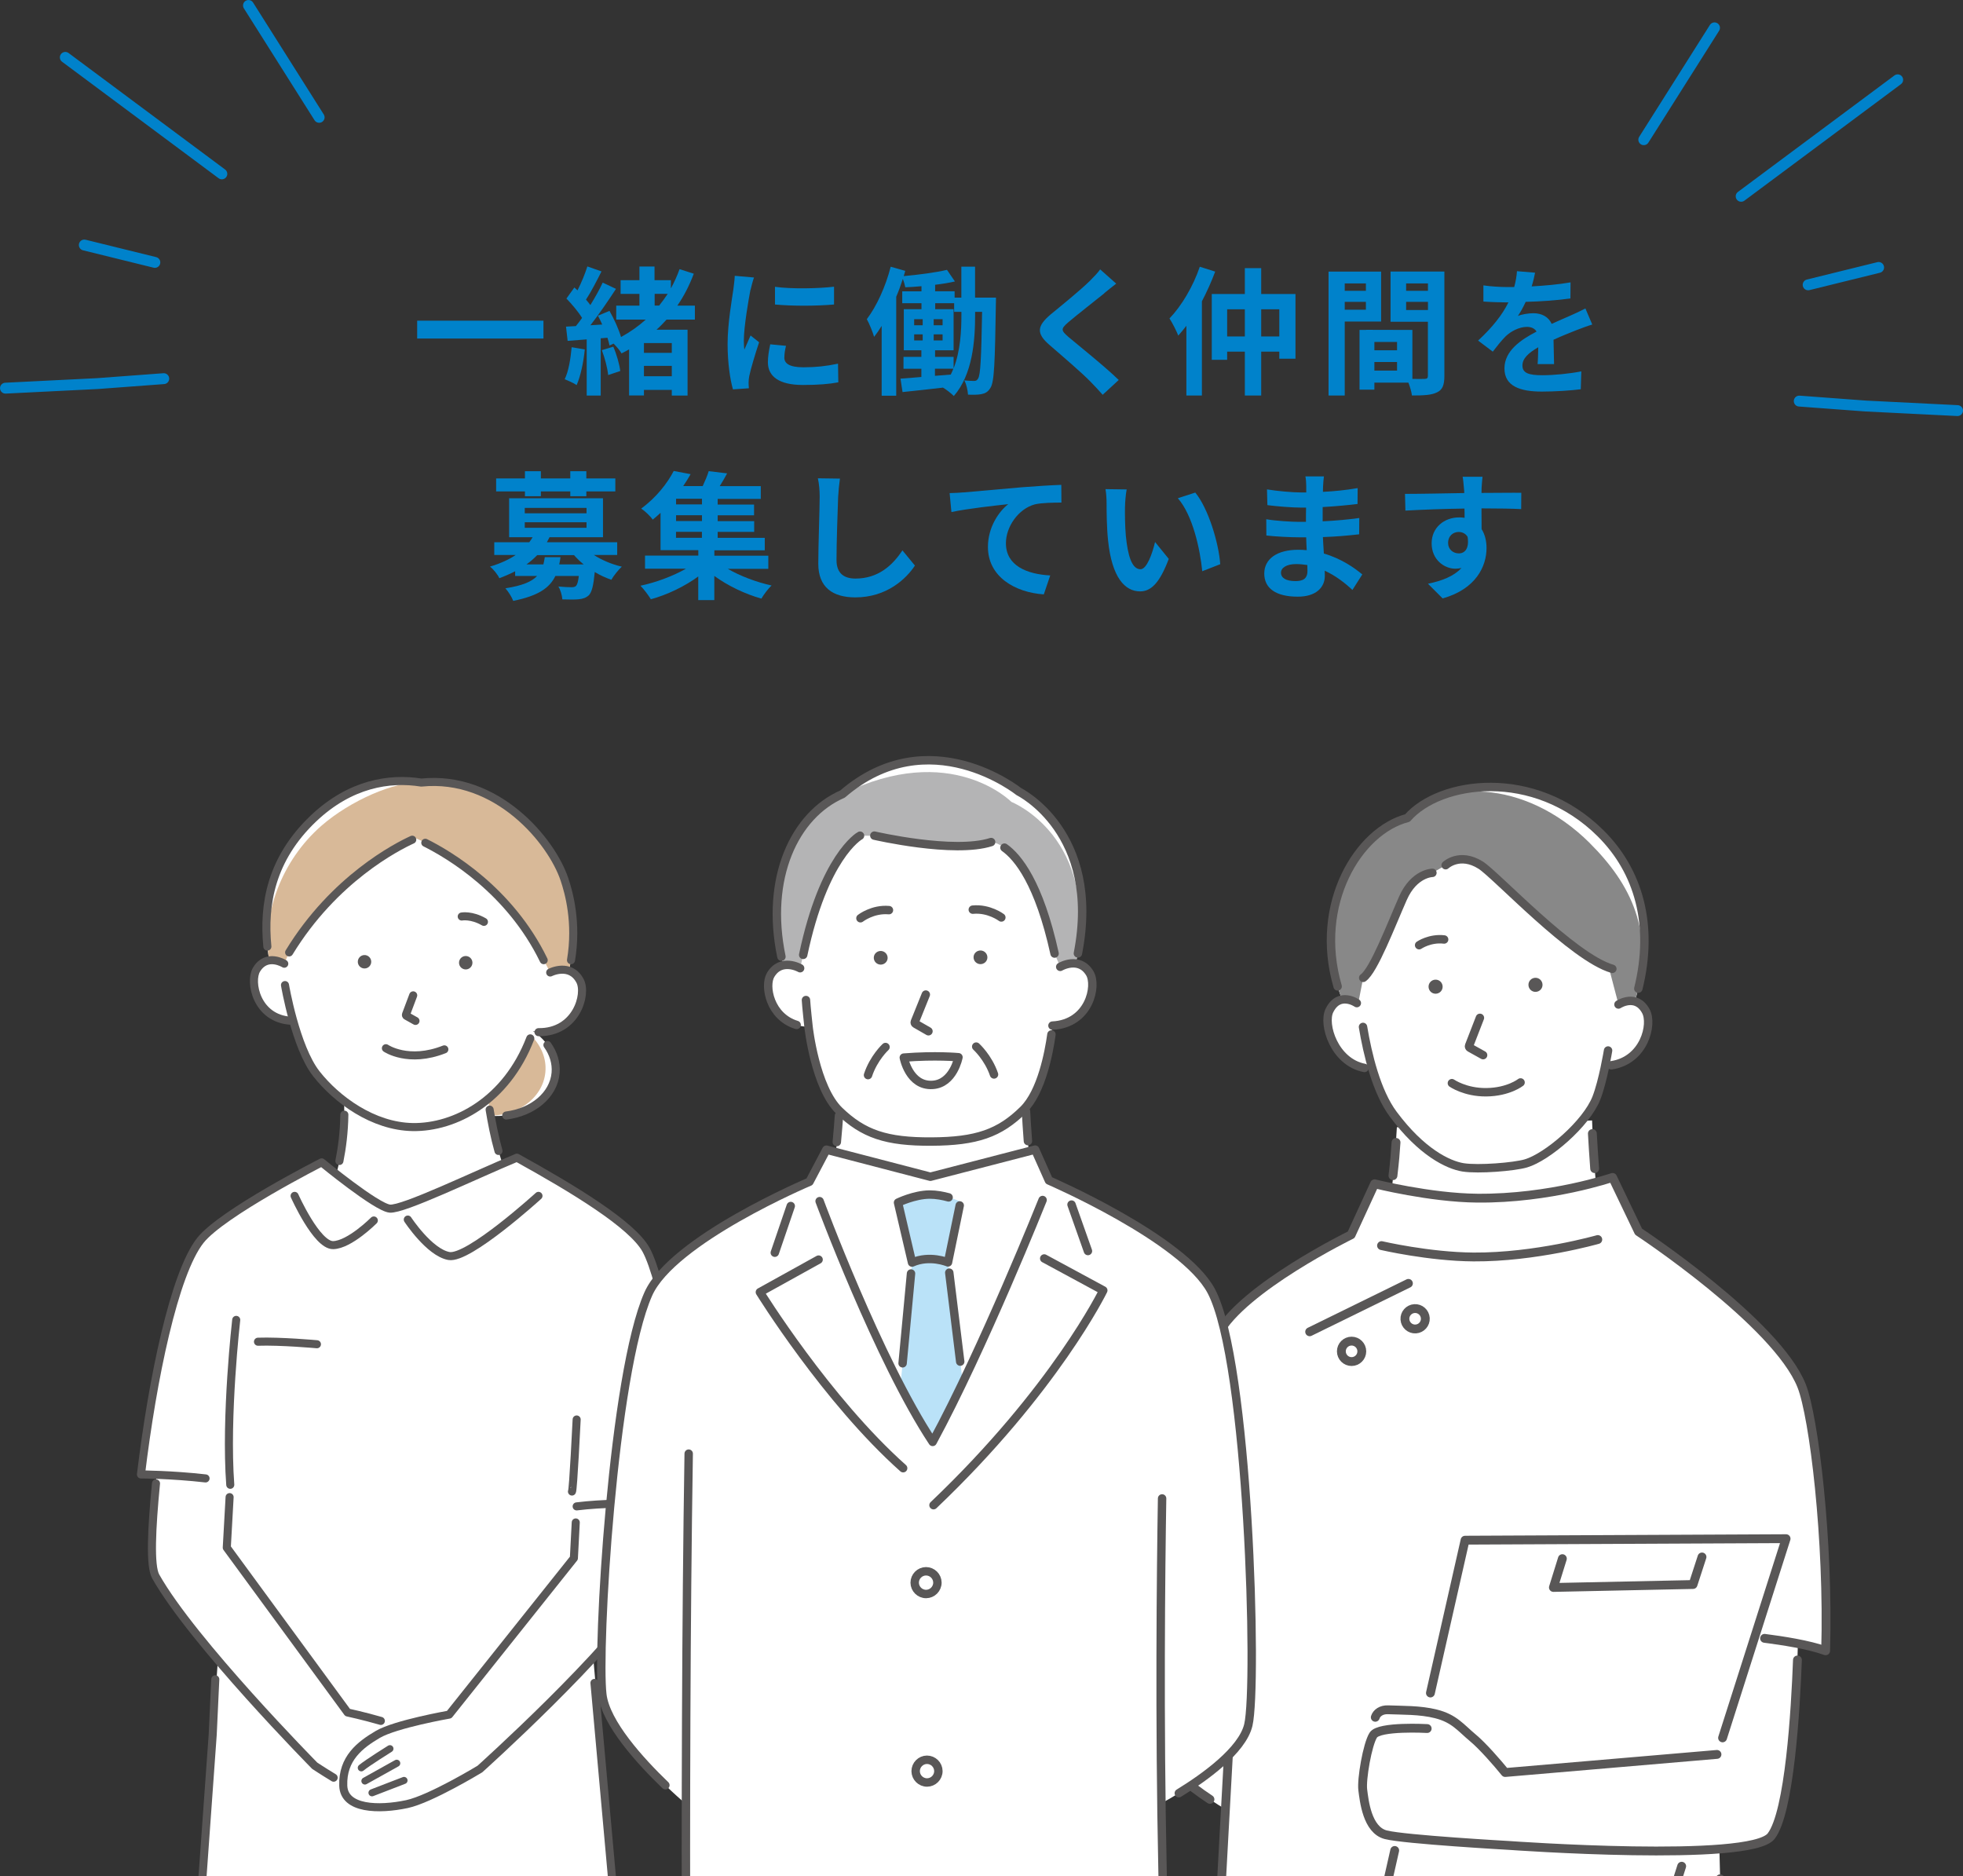<?xml version="1.0" encoding="UTF-8"?>
<svg id="_レイヤー_2" data-name="レイヤー 2" xmlns="http://www.w3.org/2000/svg" width="326.42" height="311.99" xmlns:xlink="http://www.w3.org/1999/xlink" viewBox="0 0 326.42 311.99">
  <rect x="0" y="0" width="326.42" height="311.99" fill="#333333" stroke="none"/>
  <defs>
    <style>
      .cls-1 {
        clip-path: url(#clippath);
      }

      .cls-2 {
        fill: #595757;
      }

      .cls-2, .cls-3, .cls-4, .cls-5, .cls-6, .cls-7, .cls-8, .cls-9 {
        stroke-width: 0px;
      }

      .cls-3, .cls-10, .cls-11, .cls-12, .cls-13, .cls-14 {
        fill: none;
      }

      .cls-4 {
        fill: #b4b4b5;
      }

      .cls-10 {
        stroke: #0082cb;
        stroke-width: 1.81px;
      }

      .cls-10, .cls-11, .cls-12, .cls-13, .cls-14, .cls-15 {
        stroke-linecap: round;
        stroke-linejoin: round;
      }

      .cls-5 {
        fill: #888;
      }

      .cls-11 {
        stroke-width: 1.4px;
      }

      .cls-11, .cls-12, .cls-13, .cls-14, .cls-15 {
        stroke: #595757;
      }

      .cls-12, .cls-15 {
        stroke-width: 1.47px;
      }

      .cls-13 {
        stroke-width: 1.34px;
      }

      .cls-6 {
        fill: #d8b998;
      }

      .cls-14 {
        stroke-width: 1.18px;
      }

      .cls-7 {
        fill: #bae2f8;
      }

      .cls-15, .cls-8 {
        fill: #fff;
      }

      .cls-9 {
        fill: #0082cb;
      }
    </style>
    <clipPath id="clippath">
      <rect class="cls-3" x="14.22" y="117.35" width="299.56" height="194.63"/>
    </clipPath>
  </defs>
  <g id="_レイヤー_1-2" data-name="レイヤー 1">
    <g>
      <g>
        <g>
          <path class="cls-9" d="M90.37,53.32v2.97h-21v-2.97h21Z"/>
          <path class="cls-9" d="M97.24,58.1c-.21,2.18-.71,4.46-1.35,5.93-.46-.32-1.44-.76-1.99-.97.66-1.36.98-3.4,1.16-5.33l2.17.37ZM110.84,53.14c-.53.58-1.07,1.15-1.67,1.68h5.16v10.95h-2.62v-.94h-4.63v.92h-2.47v-7.66c-.41.23-.82.46-1.26.67-.25-.46-.82-1.13-1.32-1.63l-.68.32c-.07-.37-.18-.81-.34-1.29l-1.12.09v9.52h-2.33v-9.34l-3.17.25-.27-2.37,1.64-.09c.34-.41.68-.87,1.03-1.36-.64-1.04-1.69-2.28-2.6-3.22l1.32-1.84c.16.16.34.32.52.48.64-1.26,1.28-2.81,1.64-3.98l2.35.83c-.8,1.59-1.73,3.4-2.58,4.69.27.3.52.62.73.9.8-1.29,1.53-2.6,2.05-3.73l2.21,1.04c-1.26,1.93-2.81,4.21-4.25,6.05l1.96-.12c-.23-.51-.46-1.01-.71-1.47l1.92-.8c.78,1.36,1.55,3.08,1.92,4.35,1.51-.83,2.88-1.79,4.11-2.9h-4.91v-2.32h3.86v-1.95h-3.13v-2.28h3.13v-2.28h2.51v2.28h2.72v1.36c.57-1.04,1.05-2.09,1.44-3.2l2.37.76c-.73,1.93-1.62,3.7-2.74,5.31h2.92v2.32h-4.73ZM101.98,57.64c.55,1.26,1.03,2.94,1.16,4.05l-2.01.67c-.11-1.13-.55-2.83-1.05-4.14l1.89-.57ZM111.71,57.04h-4.63v1.63h4.63v-1.63ZM111.71,62.56v-1.72h-4.63v1.72h4.63ZM108.86,50.81h.75c.5-.62.98-1.29,1.42-1.95h-2.17v1.95Z"/>
          <path class="cls-9" d="M124.79,48.19c-.3,1.54-1.1,6.14-1.1,8.44,0,.44.02,1.04.09,1.5.34-.78.71-1.59,1.03-2.35l1.42,1.13c-.64,1.91-1.39,4.42-1.64,5.63-.07.34-.11.85-.11,1.08,0,.25.02.62.05.94l-2.65.18c-.46-1.59-.89-4.39-.89-7.52,0-3.45.71-7.34.96-9.11.07-.64.21-1.52.23-2.25l3.2.28c-.18.48-.48,1.63-.57,2.05ZM130.42,59.44c0,1.01.87,1.63,3.2,1.63,2.03,0,3.72-.18,5.73-.6l.05,3.1c-1.48.28-3.31.44-5.89.44-3.93,0-5.82-1.4-5.82-3.77,0-.9.14-1.82.39-2.99l2.62.25c-.18.76-.27,1.31-.27,1.93ZM138.69,47.66v2.97c-2.81.25-6.94.28-9.82,0v-2.94c2.81.39,7.35.28,9.82-.02Z"/>
          <path class="cls-9" d="M165.62,49.5s-.02.8-.02,1.13c-.16,9.57-.25,12.9-.91,13.87-.41.67-.84.9-1.48,1.03-.55.12-1.37.12-2.24.09-.05-.69-.25-1.7-.62-2.37.69.07,1.28.09,1.64.09.3,0,.48-.09.66-.41.39-.6.52-3.31.66-11.08h-1.16v.46c0,4.35-.41,9.93-3.54,13.54-.39-.41-1.23-1.06-1.8-1.4-2.42.3-4.82.53-6.73.74l-.34-2.23c.98-.07,2.17-.16,3.47-.28v-1.36h-2.97v-1.98h2.97v-1.1h-2.92v-6.83h2.94v-.99h-3.2v-1.98h3.2v-.85c-.91.09-1.83.14-2.69.18-.07-.39-.23-.92-.41-1.4-.32.99-.68,2-1.1,2.97v16.46h-2.42v-11.61c-.41.67-.82,1.27-1.26,1.82-.18-.67-.8-2.23-1.21-2.94,1.64-2.16,3.13-5.43,3.97-8.72l2.42.69c-.09.28-.16.58-.25.87,2.49-.23,5.36-.6,7.19-1.04l1.32,1.93c-.98.23-2.12.41-3.29.55v1.08h3.24v1.06h1.12v-5.15h2.28v5.15h3.47ZM152.01,54.08h1.42v-1.01h-1.42v1.01ZM152.01,56.61h1.42v-1.01h-1.42v1.01ZM156.74,54.08v-1.01h-1.48v1.01h1.48ZM156.74,56.61v-1.01h-1.48v1.01h1.48ZM159.87,51.85h-1.21v-1.43h-3.15v.99h3.06v6.83h-3.08v1.1h3.08v1.91c1.14-2.9,1.3-6.28,1.3-8.94v-.46ZM155.48,62.49l2.62-.21c.16-.32.3-.64.43-.97h-3.06v1.17Z"/>
          <path class="cls-9" d="M183.63,48.77c-1.48,1.2-4.5,3.54-6.03,4.85-1.21,1.06-1.19,1.31.05,2.39,1.71,1.45,6.05,4.9,8.38,7.17l-2.67,2.46c-.64-.71-1.3-1.45-1.99-2.14-1.39-1.45-4.75-4.32-6.83-6.12-2.28-1.96-2.1-3.17.18-5.11,1.8-1.47,4.93-4.02,6.46-5.52.66-.67,1.39-1.4,1.76-1.96l2.67,2.37c-.71.55-1.46,1.15-1.99,1.59Z"/>
          <path class="cls-9" d="M202.07,45.16c-.62,1.66-1.37,3.33-2.21,4.94v15.66h-2.58v-11.59c-.46.6-.91,1.13-1.35,1.63-.25-.67-1-2.16-1.46-2.85,1.99-2.07,3.93-5.31,5.04-8.6l2.56.81ZM215.42,48.88v10.76h-2.69v-1.17h-3.01v7.29h-2.72v-7.29h-2.94v1.36h-2.56v-10.95h5.5v-4.3h2.72v4.3h5.71ZM207,55.94v-4.51h-2.94v4.51h2.94ZM212.73,55.94v-4.51h-3.01v4.51h3.01Z"/>
          <path class="cls-9" d="M223.61,53.46v12.3h-2.69v-20.6h8.74v8.3h-6.05ZM223.61,47.13v1.22h3.52v-1.22h-3.52ZM227.13,51.5v-1.31h-3.52v1.31h3.52ZM240.18,62.52c0,1.47-.3,2.28-1.21,2.71-.89.46-2.21.53-4.18.53-.07-.58-.32-1.43-.59-2.14h-5.66v1.17h-2.47v-9.93h1.12v-.02l7.67.02v8.14c.89.02,1.73.02,2.03,0,.41,0,.55-.14.55-.51v-8.99h-6.21v-8.35h8.95v17.36ZM232.31,56.86h-3.77v1.38h3.77v-1.38ZM232.31,61.62v-1.43h-3.77v1.43h3.77ZM233.82,47.13v1.22h3.63v-1.22h-3.63ZM237.45,51.55v-1.36h-3.63v1.36h3.63Z"/>
          <path class="cls-9" d="M254.7,47.62c2.17-.12,4.45-.32,6.46-.67l-.02,2.67c-2.17.32-4.98.51-7.44.57-.39.85-.84,1.68-1.3,2.35.59-.28,1.83-.46,2.58-.46,1.39,0,2.53.6,3.04,1.77,1.19-.55,2.15-.94,3.08-1.36.89-.39,1.69-.76,2.53-1.2l1.14,2.67c-.73.21-1.94.67-2.72.97-1.03.41-2.33.92-3.72,1.56.02,1.29.07,2.99.09,4.05h-2.74c.07-.69.09-1.79.11-2.8-1.71.99-2.63,1.89-2.63,3.04,0,1.26,1.07,1.61,3.31,1.61,1.94,0,4.47-.25,6.48-.64l-.09,2.97c-1.51.21-4.31.39-6.46.39-3.58,0-6.23-.87-6.23-3.84s2.74-4.78,5.34-6.14c-.34-.57-.96-.78-1.6-.78-1.28,0-2.69.74-3.56,1.59-.68.69-1.35,1.52-2.12,2.53l-2.44-1.84c2.4-2.23,4.02-4.28,5.04-6.35h-.3c-.94,0-2.6-.05-3.86-.14v-2.69c1.16.18,2.85.28,4.02.28h1.1c.25-.92.41-1.82.46-2.64l3.01.25c-.11.58-.27,1.33-.57,2.3Z"/>
          <path class="cls-9" d="M98.77,92.29c1.3.83,2.94,1.54,4.63,1.93-.57.53-1.35,1.49-1.74,2.18-.94-.32-1.89-.76-2.76-1.29-.21,2.23-.48,3.33-.98,3.86-.48.44-1,.6-1.67.67-.59.07-1.64.05-2.74.02-.05-.67-.3-1.56-.66-2.14.91.09,1.8.12,2.19.12.34,0,.55-.05.73-.21.21-.21.37-.69.48-1.66h-3.9c-.96,2-2.88,3.31-7.01,4.14-.23-.64-.84-1.59-1.3-2.09,2.81-.44,4.38-1.1,5.27-2.05h-3.65v-.78c-.8.41-1.69.8-2.63,1.15-.27-.62-1.03-1.54-1.55-1.93,1.76-.53,3.15-1.17,4.27-1.93h-3.56v-2.12h5.82c.21-.28.39-.55.55-.83h-3.9v-6.48h15.61v6.48h-8.9c-.14.28-.27.55-.43.83h11.69v2.12h-3.86ZM87.29,81.71h-4.79v-2.16h4.79v-1.2h2.65v1.2h4.89v-1.2h2.67v1.2h4.82v2.16h-4.82v.8h-2.67v-.8h-4.89v.8h-2.65v-.8ZM87.26,85.35h10.27v-.9h-10.27v.9ZM87.26,87.76h10.27v-.92h-10.27v.92ZM93.2,92.64c-.05.41-.11.8-.21,1.2h4.06c-.59-.48-1.12-.99-1.6-1.54h-6.12c-.53.55-1.1,1.06-1.78,1.54h2.81c.09-.37.16-.76.23-1.2h2.6Z"/>
          <path class="cls-9" d="M121,94.57c2.05,1.2,4.79,2.23,7.3,2.78-.57.53-1.32,1.54-1.69,2.18-2.67-.74-5.57-2.12-7.83-3.77v4.02h-2.67v-3.93c-2.26,1.66-5.2,3.06-7.88,3.79-.41-.67-1.16-1.68-1.73-2.25,2.6-.55,5.43-1.61,7.56-2.83h-6.8v-2.18h8.86v-.9h-6.28v-6.21c-.41.39-.84.76-1.3,1.13-.43-.62-1.32-1.45-1.92-1.84,2.53-1.84,4.38-4.25,5.41-6.25l2.81.53c-.37.67-.78,1.31-1.23,1.98h3.24c.39-.83.78-1.75,1-2.48l3.06.37c-.39.74-.82,1.47-1.23,2.12h6.83v2.12h-7.17v.94h6.05v1.79h-6.05v.97h6.07v1.79h-6.07v.99h7.83v2.07h-8.38v.9h8.97v2.18h-6.76ZM116.73,82.93h-4.31v.94h4.31v-.94ZM116.73,85.67h-4.31v.97h4.31v-.97ZM112.41,89.42h4.31v-.99h-4.31v.99Z"/>
          <path class="cls-9" d="M139.37,82.63c-.09,2.48-.27,7.63-.27,10.49,0,2.32,1.37,3.08,3.15,3.08,3.77,0,6.16-2.18,7.81-4.69l2.08,2.53c-1.46,2.21-4.7,5.29-9.91,5.29-3.74,0-6.16-1.66-6.16-5.59,0-3.08.23-9.13.23-11.11,0-1.08-.09-2.18-.3-3.1l3.67.05c-.14.97-.25,2.14-.3,3.06Z"/>
          <path class="cls-9" d="M160.18,81.88c1.9-.16,5.66-.51,9.84-.87,2.35-.18,4.86-.34,6.46-.39l.02,2.94c-1.23.02-3.2.02-4.41.3-2.76.74-4.82,3.73-4.82,6.46,0,3.77,3.52,5.15,7.37,5.36l-1.07,3.15c-4.77-.32-9.29-2.92-9.29-7.89,0-3.31,1.85-5.93,3.38-7.11-2.15.23-6.8.74-9.45,1.31l-.3-3.15c.91-.02,1.8-.07,2.26-.12Z"/>
          <path class="cls-9" d="M187.07,84.18c-.02,1.49,0,3.22.14,4.88.32,3.31,1,5.59,2.44,5.59,1.07,0,1.99-2.69,2.42-4.53l2.28,2.81c-1.51,4-2.94,5.4-4.77,5.4-2.51,0-4.68-2.28-5.32-8.44-.23-2.12-.25-4.81-.25-6.21,0-.64-.05-1.63-.18-2.35l3.52.05c-.16.83-.27,2.16-.27,2.81ZM202.91,93.81l-2.99,1.17c-.37-3.7-1.58-9.29-4.06-12.14l2.9-.94c2.17,2.64,3.9,8.39,4.15,11.91Z"/>
          <path class="cls-9" d="M220.01,80.84c-.02.23-.02.58-.02.94,1.87-.09,3.77-.28,5.77-.62l-.02,2.64c-1.51.18-3.58.39-5.8.51v2.37c2.31-.11,4.25-.3,6.09-.55l-.02,2.71c-2.05.23-3.83.39-6.03.46.05.87.09,1.82.16,2.74,2.88.83,5.07,2.37,6.39,3.47l-1.64,2.58c-1.23-1.15-2.79-2.37-4.61-3.2.02.32.02.6.02.85,0,1.95-1.48,3.47-4.5,3.47-3.65,0-5.57-1.4-5.57-3.84s2.12-3.96,5.64-3.96c.48,0,.96.02,1.42.07-.05-.71-.07-1.45-.09-2.14h-1.19c-1.32,0-3.93-.12-5.43-.3l-.02-2.71c1.48.28,4.29.44,5.5.44h1.1c0-.76,0-1.59.02-2.37h-.84c-1.44,0-4.09-.21-5.59-.41l-.07-2.62c1.64.28,4.25.51,5.64.51h.89v-1.08c0-.44-.05-1.15-.14-1.59h3.08c-.07.46-.11,1.03-.14,1.63ZM215.4,96.62c1.21,0,2.01-.35,2.01-1.68,0-.25,0-.58-.02-.99-.62-.09-1.23-.16-1.87-.16-1.62,0-2.51.64-2.51,1.43,0,.87.82,1.4,2.4,1.4Z"/>
          <path class="cls-9" d="M246.37,81.25c0,.18,0,.44-.02.71,2.31,0,5.43-.05,6.62-.02l-.02,2.71c-1.37-.07-3.49-.12-6.6-.12,0,1.17.02,2.44.02,3.45.55.87.82,1.96.82,3.15,0,2.99-1.73,6.81-7.3,8.37l-2.44-2.44c2.31-.48,4.31-1.24,5.57-2.62-.32.07-.66.12-1.03.12-1.76,0-3.93-1.43-3.93-4.23,0-2.6,2.08-4.3,4.57-4.3.32,0,.62.02.91.07,0-.51,0-1.04-.02-1.54-3.45.05-7.01.18-9.82.34l-.07-2.78c2.6,0,6.76-.09,9.86-.14-.02-.3-.02-.53-.05-.71-.07-.94-.16-1.72-.23-2h3.31c-.05.37-.14,1.61-.16,1.98ZM242.56,92.02c.96,0,1.8-.74,1.48-2.76-.32-.53-.87-.81-1.48-.81-.89,0-1.76.62-1.76,1.84,0,1.06.84,1.72,1.76,1.72Z"/>
        </g>
        <g>
          <line class="cls-10" x1="285.1" y1="4.63" x2="273.34" y2="23.23"/>
          <line class="cls-10" x1="315.56" y1="13.27" x2="289.53" y2="32.64"/>
          <line class="cls-10" x1="312.39" y1="44.47" x2="300.67" y2="47.36"/>
          <polyline class="cls-10" points="325.51 68.27 310.21 67.51 299.19 66.69"/>
        </g>
        <g>
          <line class="cls-10" x1="41.32" y1=".91" x2="53.07" y2="19.51"/>
          <line class="cls-10" x1="10.86" y1="9.54" x2="36.89" y2="28.91"/>
          <line class="cls-10" x1="14.02" y1="40.74" x2="25.75" y2="43.63"/>
          <polyline class="cls-10" points=".91 64.54 16.21 63.78 27.23 62.96"/>
        </g>
      </g>
      <g class="cls-1">
        <g>
          <ellipse class="cls-8" cx="82.1" cy="177.49" rx="8.07" ry="10.33" transform="translate(-101.98 243.5) rotate(-84.91)"/>
          <ellipse class="cls-6" cx="81.25" cy="177.41" rx="8.07" ry="9.48" transform="translate(-102.67 242.59) rotate(-84.91)"/>
          <path class="cls-13" d="M91.03,173.75c.99,1.38,1.5,2.99,1.36,4.65-.33,3.69-3.79,6.52-8.21,7.08"/>
          <path class="cls-8" d="M80.88,180.7s1.38,12.49,4.36,15.98l-17.15,12.12-13.28-9.98s3.06-7.42,2.33-16.96l23.74-1.17Z"/>
          <path class="cls-8" d="M115.05,250.47c-1.04-18.4-4.93-37.76-7.63-42.67-2.31-4.21-12.08-10.12-21.48-15.31-7.28,3.04-18.9,8.67-21.12,8.47-2.22-.2-11.34-7.69-11.34-7.69,0,0-16.56,8.4-20.17,12.97-4.35,5.5-7.97,23.08-9.88,38.92,0,0,10.2.6,14.85,1.71l-2.92,41.55-3.93,54.76s32.03,4.58,46.71,3.78c12.93-.71,26.34-4.46,26.34-4.46l-8.03-92.11c8.5-.96,18.6.07,18.6.07Z"/>
          <path class="cls-8" d="M64.21,299.9c-3.88-.99-11.88-6.31-11.88-6.31,0,0-20.28-20.56-26.44-31.47-1.08-1.92-.66-8.37.13-16.79,8.2,0,12.25,1.53,12.27,1.53l-.16,11.03,19.67,26.83s8.84,1.92,11.72,3.77l-5.31,11.39Z"/>
          <path class="cls-13" d="M63.33,286.14c-2.87-.83-5.53-1.4-5.53-1.4l-20.09-27.41.47-8.4"/>
          <path class="cls-13" d="M25.94,246.65c-.73,7.54-1.03,13.72-.05,15.47,6.15,10.91,26.44,31.47,26.44,31.47,0,0,1.32.88,3.15,1.99"/>
          <path class="cls-8" d="M58.67,137.11c-2.8,1.55-12.25,6.96-11.54,24.23.11,1.52.26,2.45.26,2.45,0,0,1.74,10.3,5.2,14.73,3.38,4.33,9.47,8.79,16.06,8.88,6.99.1,15.55-4.37,19.53-14.75,0,0,1.62-4.36,3.3-11.24l.18-6.48c-6.17-26.95-30.18-19.37-32.99-17.82Z"/>
          <path class="cls-13" d="M68.71,165.5l-1.2,3.19c-.03.08,0,.18.08.22l1.5.84"/>
          <path class="cls-13" d="M76.78,152.39s1.61-.31,3.69.89"/>
          <path class="cls-8" d="M48.37,169.72c-5.73-.35-6.92-6.49-5.72-8.49,1.69-2.83,4.62-.99,4.62-.99l2.43,1.09.22,8.35-1.55.04Z"/>
          <path class="cls-13" d="M88.18,172.65c-3.98,10.38-12.55,14.85-19.53,14.75-6.59-.1-12.67-4.55-16.06-8.88-3.46-4.43-5.2-14.73-5.2-14.73"/>
          <path class="cls-8" d="M89.54,171.62c6.28.08,8.06-6.3,6.91-8.51-1.63-3.12-4.97-1.41-4.97-1.41l-2.17,1.3-1.5,8.3,1.72.32Z"/>
          <path class="cls-13" d="M67.81,202.78s3.58,5.47,6.84,6.06c3.26.59,14.89-10,14.89-10"/>
          <path class="cls-13" d="M62.16,202.93s-4.01,4.03-6.75,4.1c-2.74.07-6.42-8.19-6.42-8.19"/>
          <path class="cls-13" d="M56.44,193.04c.43-2.14.78-4.77.82-7.7"/>
          <path class="cls-13" d="M81.42,184.5c.33,2.03.82,4.57,1.47,6.87"/>
          <path class="cls-13" d="M52.7,223.51s-6.09-.55-9.8-.42"/>
          <path class="cls-8" d="M95.88,250.47l-.45,8.59-20.74,26.01s-8.91,1.56-11.86,3.29c-2.95,1.73-5.91,3.99-5.75,8.54.14,3.92,5.9,4.06,10.6,3.05,3.92-.83,12.12-5.83,12.12-5.83,0,0,21.62-19.41,28.21-30.06,1.16-1.87,1.6-5.44,2.09-13.95-4.49-.45-14.19.34-14.22.34Z"/>
          <path class="cls-14" d="M64.84,290.76s-3.69,2.3-4.76,3.18"/>
          <path class="cls-14" d="M65.97,293.18s-3.96,2.21-5.29,2.95"/>
          <path class="cls-14" d="M67.18,296.04c-.24.07-3.63,1.42-5.32,2.05"/>
          <path class="cls-13" d="M110.1,251.66c-.55,6.35-1.2,10.98-2.09,12.42-6.59,10.65-28.21,30.06-28.21,30.06,0,0-8.21,4.99-12.12,5.83-4.7,1-10.46.87-10.6-3.05-.16-4.55,2.81-6.81,5.75-8.54,2.95-1.73,11.86-3.29,11.86-3.29l20.74-26.01.31-5.94"/>
          <path class="cls-13" d="M64.17,174.29s3.74,2.56,9.72.19"/>
          <path class="cls-8" d="M44.76,159.68c-1.23-7.68-.41-16.19,7.33-23.56,6.14-5.84,12.71-6.84,17.96-6,12.61-1.29,21.68,9.7,23.82,16.12.78,2.33,2.4,8.06.72,15.16-1.51-.51-3.1.29-3.1.29l-1.08-2.05c-7.09-14.6-21.31-20.27-21.31-20.27,0,0-12.47,4.95-21.02,18.98l-.81,1.88s-1.2-.76-2.52-.55Z"/>
          <path class="cls-6" d="M44.76,159.68c-1.23-7.68,2.07-16.61,8.7-22.39,4.8-4.18,12.25-7.43,16.59-7.17,12.61-1.29,21.68,9.7,23.82,16.12.78,2.33,2.4,8.06.72,15.16-1.51-.51-3.1.29-3.1.29l-1.08-2.05c-7.09-14.6-21.31-20.27-21.31-20.27,0,0-12.47,4.95-21.02,18.98l-.81,1.88s-1.2-.76-2.52-.55Z"/>
          <path class="cls-13" d="M48.37,169.72c-5.73-.35-6.92-6.49-5.72-8.49,1.69-2.83,4.62-.99,4.62-.99"/>
          <path class="cls-13" d="M91.49,161.7s3.34-1.71,4.97,1.41c1.15,2.21-.63,8.59-6.91,8.51"/>
          <path class="cls-13" d="M44.46,157.39c-.7-7.06.65-14.62,7.63-21.27,6.14-5.84,12.71-6.84,17.96-6,12.61-1.29,21.68,9.7,23.82,16.12.71,2.13,2.13,7.12,1.08,13.41"/>
          <path class="cls-13" d="M68.55,139.62c-2.5,1.14-12.99,6.47-20.47,18.74"/>
          <path class="cls-13" d="M90.41,159.65c-5.63-11.6-15.76-17.56-19.69-19.52"/>
          <path class="cls-13" d="M34.18,245.82c-5.71-.65-10.74-.66-10.74-.66,1.91-15.84,5.53-33.42,9.88-38.92,3.61-4.57,20.17-12.97,20.17-12.97,0,0,9.12,7.5,11.34,7.69s13.84-5.43,21.12-8.47c9.39,5.19,19.16,11.11,21.48,15.31,2.7,4.91,6.58,24.28,7.63,42.67,0,0-10.52-1.06-19.17,0"/>
          <path class="cls-13" d="M35.8,279.22c-.24,5.41-.43,9.2-.43,9.2l-3.93,54.76s32.03,4.58,46.71,3.78c12.93-.71,26.34-4.46,26.34-4.46l-5.64-62.68"/>
          <path class="cls-13" d="M39.28,219.46s-1.84,16.01-.99,27.42"/>
          <path class="cls-13" d="M95.11,248c.2-.05.78-11.98.78-11.98"/>
          <path class="cls-2" d="M76.33,160.13c.03.62.56,1.09,1.17,1.06.62-.03,1.09-.56,1.06-1.17-.03-.62-.56-1.09-1.17-1.06-.62.03-1.09.56-1.06,1.17Z"/>
          <path class="cls-2" d="M59.5,159.97c.03.62.56,1.09,1.17,1.06.62-.03,1.09-.56,1.06-1.17-.03-.62-.56-1.09-1.17-1.06-.62.03-1.09.56-1.06,1.17Z"/>
        </g>
        <g>
          <path class="cls-8" d="M280.95,307.7c6.79-.2,12.38-.86,13.56-2.4,4.08-5.29,4.5-33.83,4.5-33.83l-20.1-1.44-.29,20.01,2.33,17.66Z"/>
          <path class="cls-8" d="M214.13,306.45s-19.22-9.15-20.18-14.44c-.96-5.28.12-28.22.12-28.22l20.97.63-1.34,23.29,9.29,8.96-8.86,9.78Z"/>
          <path class="cls-12" d="M201.2,299.19c-3.71-2.47-6.87-5.12-7.24-7.18-.76-4.19-.43-19.14-.18-25.29"/>
          <path class="cls-8" d="M229.78,206.44c1.65-3.2,2.5-19.01,2.5-19.01l32.46-1.13s.49,15.75,2.17,18.93l-20.7,21.87-16.43-20.66Z"/>
          <path class="cls-12" d="M231.63,195.48c.33-2.82.35-3.35.51-5.53"/>
          <path class="cls-12" d="M264.79,188.48c.06,1.22.24,3.96.38,5.83"/>
          <path class="cls-8" d="M299.59,230.42c-4.17-10.52-27.12-25.64-27.12-25.64l-4.32-9.02s-10.37,3.56-22.5,3.45c-7.87-.07-17.07-2.39-17.07-2.39l-3.9,8.48s-18.02,8.8-22.16,16.54c-3.03,5.68-10.03,29.68-13.03,41.86,0,0,8.31,1.35,15.7,4.29-1.6,30.06-3.25,64.4-4.31,87.53,0,0,23.88,4.75,49.5,4.59,19.45-.12,36.79-2.55,36.79-2.55l-2.15-85.65c5.17-.03,12.88.52,18.57,2.56.53-18.52-1.97-38.95-3.99-44.05Z"/>
          <path class="cls-12" d="M206.61,248.91c-1.55,29.33-4.7,84.23-5.73,106.62,0,0,23.88,4.75,49.5,4.59,19.45-.12,36.79-2.55,36.79-2.55l-1.13-45.18"/>
          <path class="cls-12" d="M265.69,206.1s-10.38,2.97-20.66,2.9c-7.4-.05-15.3-1.89-15.3-1.89"/>
          <line class="cls-12" x1="234.2" y1="213.39" x2="217.78" y2="221.44"/>
          <path class="cls-15" d="M233.62,219.38c.06.94.87,1.65,1.8,1.59.94-.06,1.65-.87,1.59-1.8-.06-.94-.87-1.65-1.8-1.59-.94.06-1.65.87-1.59,1.8Z"/>
          <circle class="cls-15" cx="224.75" cy="224.69" r="1.7"/>
          <polygon class="cls-8" points="297 255.84 277.15 318.11 229.2 319.71 243.62 256.09 297 255.84"/>
          <path class="cls-8" d="M228.36,288.49c.24-.38.9-.63,1.76-.81-1.93-.6-1.42-2.16-1.42-2.16.23-.72,1-1.3,2.13-1.25,2.19.1,5.31,0,7.99.69,3.02.78,4.05,2.28,6.1,3.97,1.61,1.34,4.04,4.13,5.38,5.77l40.28-3.44,3.94,14.03c-3.33,4.51-43.53,1.55-43.53,1.55,0,0-17.43-.98-20.55-1.78-3.12-.8-3.6-5.7-3.83-7.45-.23-1.75.77-7.59,1.75-9.12Z"/>
          <polyline class="cls-12" points="283.02 258.88 281.53 263.46 258.31 263.95 259.8 259.16"/>
          <path class="cls-12" d="M285.51,291.71l-35.22,3.01c-1.33-1.64-3.77-4.44-5.38-5.77-2.04-1.7-3.07-3.2-6.1-3.97-2.67-.69-5.8-.59-7.99-.69-1.13-.05-1.91.54-2.13,1.25"/>
          <path class="cls-12" d="M293.42,272.41c2.94.38,7.32,1.04,10.16,2.07.53-18.52-1.97-38.95-3.99-44.05-4.17-10.52-27.12-25.64-27.12-25.64l-4.32-9.02s-10.37,3.56-22.5,3.45c-7.87-.07-17.07-2.39-17.07-2.39l-3.9,8.48s-18.02,8.8-22.16,16.54c-3.03,5.68-10.03,29.68-13.03,41.86,0,0,6.22,1.01,12.68,3.19"/>
          <path class="cls-12" d="M237.32,287.41s-7.98-.45-8.96,1.09c-.98,1.53-1.98,7.37-1.75,9.12.23,1.75.71,6.65,3.83,7.45,3.12.8,20.55,1.78,20.55,1.78,0,0,40.11,2.88,43.53-1.55,3.06-3.97,4.06-21.01,4.37-29.29"/>
          <polyline class="cls-12" points="237.86 281.5 243.62 256.09 297 255.84 286.44 288.96"/>
          <polyline class="cls-12" points="279.64 310.3 277.15 318.11 229.2 319.71 231.92 307.68"/>
          <path class="cls-8" d="M225.62,166.79s-2.93-2.04-4.55,1.22c-1.15,2.31.82,8.6,5.82,9.56l2.52.49-1.8-10.83-1.99-.44Z"/>
          <path class="cls-8" d="M267.4,174.67s-.84,5.1-1.94,7.9c-1.68,4.28-8.19,9.83-11.72,10.87-1.96.58-7.91,1.06-10.45.66-2.54-.41-6.95-2.57-11.61-8.83-4.73-6.35-6.44-19.46-6.44-19.46,0,0-3.48-30.26,21.4-30.73s23.53,28.39,23.53,28.39l-2.77,11.2Z"/>
          <path class="cls-8" d="M267.93,177.13c5.5-.81,6.93-6.84,5.76-8.99-1.64-3.05-4.56-1.12-4.56-1.12l-2.1,1.26-1.15,8.89,2.04-.04Z"/>
          <path class="cls-11" d="M246.09,169.24l-1.8,4.64c-.05.12,0,.26.12.33l2.21,1.23"/>
          <path class="cls-11" d="M235.98,157.16s1.78-1.23,4.16-.95"/>
          <path class="cls-11" d="M267.4,174.67s-.84,5.1-1.94,7.9c-1.68,4.28-8.19,9.83-11.72,10.87-1.96.58-7.91,1.06-10.45.66-2.54-.41-6.95-2.57-11.61-8.83-2.8-3.75-4.28-10.02-5.03-14.52"/>
          <path class="cls-2" d="M254.16,163.78c.02.65.55,1.16,1.2,1.14.65-.02,1.16-.55,1.14-1.2-.02-.65-.55-1.16-1.2-1.14-.65.02-1.16.55-1.14,1.2Z"/>
          <path class="cls-2" d="M237.55,164.09c.02.65.55,1.16,1.2,1.14.65-.02,1.16-.55,1.14-1.2-.02-.65-.55-1.16-1.2-1.14-.65.02-1.16.55-1.14,1.2Z"/>
          <path class="cls-11" d="M241.43,180.1s2.22,1.55,5.73,1.51c3.68-.04,5.69-1.63,5.69-1.63"/>
          <path class="cls-8" d="M266.17,138.56c-11.08-11.01-26.79-8.71-32.13-2.56-8.59,2.22-16.45,15.68-10.82,30.35,1.33-.35,2.62.54,2.62.54l.84-4.3c1.76-1.21,4.65-8.81,6.61-13.24,1.85-4.19,4.9-4.22,4.9-4.22l2.2-1.26s2.33-2.22,5.84,0c2.43,1.54,14.58,14.58,21.31,17.04l1.6,6.11s1.33-.88,2.7-.51c3.5-11.46,1.1-21.21-5.67-27.94Z"/>
          <path class="cls-5" d="M264.37,140.19c-11.08-11.01-25-10.34-30.33-4.19-8.59,2.22-16.45,15.68-10.82,30.35,1.33-.35,2.62.54,2.62.54l.84-4.3c1.76-1.21,4.65-8.81,6.61-13.24,1.85-4.19,4.9-4.22,4.9-4.22l2.2-1.26s2.33-2.22,5.84,0c2.43,1.54,14.58,14.58,21.31,17.04l1.6,6.11s1.33-.88,2.7-.51c3.5-11.46-.7-19.58-7.47-26.31Z"/>
          <path class="cls-11" d="M222.43,164.01c-4-13.73,3.48-25.9,11.61-28,5.33-6.15,21.05-8.46,32.13,2.56,6.35,6.31,8.86,15.28,6.26,25.81"/>
          <path class="cls-11" d="M238.19,145.13s-3.05.03-4.9,4.22c-1.96,4.43-4.85,12.03-6.61,13.24"/>
          <path class="cls-11" d="M268.11,161.09c-6.58-1.88-19.37-15.65-21.88-17.23-3.51-2.22-5.84,0-5.84,0"/>
          <path class="cls-11" d="M225.62,166.79s-2.93-2.04-4.55,1.22c-1.15,2.31.82,8.6,5.82,9.56"/>
          <path class="cls-11" d="M267.93,177.13c5.5-.81,6.93-6.84,5.76-8.99-1.64-3.05-4.56-1.12-4.56-1.12"/>
        </g>
        <g>
          <path class="cls-8" d="M137.3,201.12c1.56-3.04,2.36-18.06,2.36-18.06l30.83-1.1s.48,14.96,2.08,17.98l-17.47,20.78-17.79-19.6Z"/>
          <path class="cls-8" d="M175.01,170.53s-.87,10.1-4.84,14.01c-3.97,3.91-7.78,5.24-15.28,5.28s-11.32-1.25-15.33-5.12c-4.01-3.87-5.11-13.96-5.11-13.96l-1.29-9.37s-3.87-29.35,21.42-29.48c25.29-.13,21.72,29.26,21.72,29.26l-1.28,9.38Z"/>
          <path class="cls-8" d="M193.59,328.36c-.06-5.61-.14-11.47-.27-17.57-.08-3.66-.14-7.33-.19-10.95,3.2-1.76,13.15-7.6,14.44-13.02,1.54-6.46.06-60.45-6.16-72.15-4.65-8.74-27-18.39-27-18.39l-2.29-5.13-17.42,4.51-17.29-4.5s-2.71,5.15-2.81,5.33c0,0-22.8,9.62-26.81,18.67-5.86,13.24-8.54,59.06-7.64,66.61.76,6.35,10.77,15.48,13.91,18.2-.02,10.12,0,19.61,0,28.38h79.51Z"/>
          <path class="cls-8" d="M134.44,170.74c-6.12-.23-7.53-6.54-6.3-8.63,1.74-2.95,4.91-1.12,4.91-1.12l2.1.74.64,9.13-1.34-.11Z"/>
          <path class="cls-8" d="M175.01,170.53c6.12-.3,7.46-6.62,6.21-8.7-1.77-2.94-4.92-1.07-4.92-1.07l-2.09.76-.55,9.13,1.34-.13Z"/>
          <path class="cls-2" d="M161.89,159.11c-.03.63.45,1.16,1.09,1.2.64.03,1.18-.45,1.21-1.07.03-.63-.45-1.16-1.09-1.2-.64-.03-1.18.45-1.21,1.07Z"/>
          <path class="cls-2" d="M145.3,159.19c-.03.63.45,1.16,1.09,1.2.64.03,1.18-.45,1.21-1.07.03-.63-.45-1.16-1.09-1.2-.64-.03-1.18.45-1.21,1.07Z"/>
          <path class="cls-11" d="M153.95,165.37l-1.83,4.54c-.05.12,0,.26.11.32l2.16,1.24"/>
          <path class="cls-11" d="M166.51,152.55s-2.05-1.56-4.75-1.3"/>
          <path class="cls-11" d="M143.08,152.68s2.03-1.59,4.74-1.35"/>
          <path class="cls-11" d="M170.61,184.78c.07,1.37.18,3.12.32,4.95"/>
          <path class="cls-11" d="M139.15,189.89c.18-1.89.26-3.04.36-4.39"/>
          <path class="cls-11" d="M147.25,174.09s-1.97,1.81-2.91,4.67"/>
          <path class="cls-11" d="M162.33,174.02s1.99,1.79,2.96,4.63"/>
          <path class="cls-8" d="M130.26,160.49c1.43-.29,2.79.5,2.79.5l.51-2.21c3.43-16.28,9.27-19.74,9.45-19.82h2.37s13.23,3.06,19.42,1.05c0,0,6.46-.07,10.56,18.54l.94,2.2s1.23-.73,2.58-.56c5.06-21.46-9.45-28.57-9.45-28.57,0,0-14.93-12.01-29.33.4-8.26,3.58-13.23,14.73-9.84,28.45Z"/>
          <path class="cls-4" d="M130.26,160.49c1.43-.29,2.79.5,2.79.5l.51-2.21c3.43-16.28,9.27-19.74,9.45-19.82h2.37s13.23,3.06,19.42,1.05c0,0,6.46-.07,10.56,18.54l.94,2.2s1.23-.73,2.58-.56c4.05-21.09-10.69-26.85-10.69-26.85,0,0-10.06-10.24-28.1-1.31-8.26,3.58-13.23,14.73-9.84,28.45Z"/>
          <path class="cls-11" d="M133.56,158.77c3.43-16.28,9.27-19.74,9.45-19.82"/>
          <path class="cls-11" d="M179.24,158.53c3.94-20.16-9.81-26.9-9.81-26.9,0,0-14.93-12.01-29.33.4-7.98,3.46-12.89,13.97-10.16,27.04"/>
          <path class="cls-7" d="M160.1,229.87l-2.46-19.97-3.08-2.83-2.9,2.86-1.93,20.54c1.76,3.39,3.58,6.59,5.36,9.28,1.64-3.02,3.34-6.4,5.01-9.89Z"/>
          <path class="cls-11" d="M167.03,140.94c2.25,1.59,5.76,5.91,8.33,17.61"/>
          <path class="cls-11" d="M145.39,138.94s13.23,3.07,19.42,1.07"/>
          <path class="cls-11" d="M132.47,170.42c-4.44-1.34-5.41-6.47-4.33-8.31,1.74-2.95,4.91-1.12,4.91-1.12"/>
          <path class="cls-11" d="M175.01,170.53c6.12-.3,7.46-6.62,6.21-8.7-1.77-2.94-4.92-1.07-4.92-1.07"/>
          <path class="cls-7" d="M149.33,199.96s2.69-1.32,5.26-1.34,5.13,1.17,5.13,1.17l-2.08,10.1s-3.03-1.29-5.98.03l-2.33-9.97Z"/>
          <path class="cls-11" d="M159.59,200.43l-1.95,9.47s-3.03-1.29-5.98.03l-2.33-9.97s2.69-1.32,5.26-1.34c1.12,0,2.24.22,3.15.47"/>
          <line class="cls-11" x1="150.09" y1="226.68" x2="151.49" y2="211.75"/>
          <line class="cls-11" x1="157.85" y1="211.61" x2="159.67" y2="226.4"/>
          <line class="cls-11" x1="131.49" y1="200.53" x2="128.84" y2="208.29"/>
          <path class="cls-11" d="M136.12,209.44l-9.76,5.41s11.1,17.95,23.82,29.27"/>
          <line class="cls-11" x1="178.18" y1="200.29" x2="180.91" y2="208.01"/>
          <path class="cls-11" d="M173.64,209.25l9.82,5.31s-7.99,16.46-28.23,35.71"/>
          <path class="cls-11" d="M173.37,199.53s-9.91,24.8-18.28,40.22c-9.02-13.62-18.8-40.03-18.8-40.03"/>
          <path class="cls-11" d="M174.84,172c-.41,2.95-1.64,9.55-4.67,12.53-3.97,3.91-7.78,5.24-15.28,5.28s-11.32-1.25-15.33-5.12c-4.01-3.87-5.11-13.96-5.11-13.96,0,0-.38-3.43-.43-4.45"/>
          <path class="cls-11" d="M110.64,296.83c-4.17-4.02-9.91-10.31-10.48-15.06-.91-7.55,1.77-53.36,7.64-66.61,4.01-9.05,26.81-18.67,26.81-18.67.1-.18,2.81-5.33,2.81-5.33l17.29,4.5,17.42-4.51,2.29,5.13s22.35,9.65,27,18.39c6.22,11.7,7.71,65.68,6.16,72.15-1.01,4.24-7.32,8.74-11.56,11.34"/>
          <path class="cls-11" d="M155.88,263.14c0,1.04-.84,1.89-1.88,1.9-1.04,0-1.89-.84-1.9-1.88,0-1.04.84-1.89,1.88-1.9,1.04,0,1.89.84,1.9,1.88Z"/>
          <path class="cls-11" d="M156.04,294.48c0,1.04-.84,1.89-1.88,1.9-1.04,0-1.89-.84-1.9-1.88,0-1.04.84-1.89,1.88-1.9,1.04,0,1.89.84,1.9,1.88Z"/>
          <path class="cls-11" d="M150.29,175.85c5.26-.42,9.09-.06,9.09-.06,0,0-.84,4.4-4.32,4.6-3.88.23-4.77-4.54-4.77-4.54Z"/>
          <path class="cls-11" d="M114.08,328.36c-.07-26.73-.01-58.27.44-86.66"/>
          <path class="cls-11" d="M193.24,249.15c-.2,12.22-.46,36.96.07,61.65.13,6.1.22,11.96.27,17.57"/>
        </g>
      </g>
    </g>
  </g>
</svg>